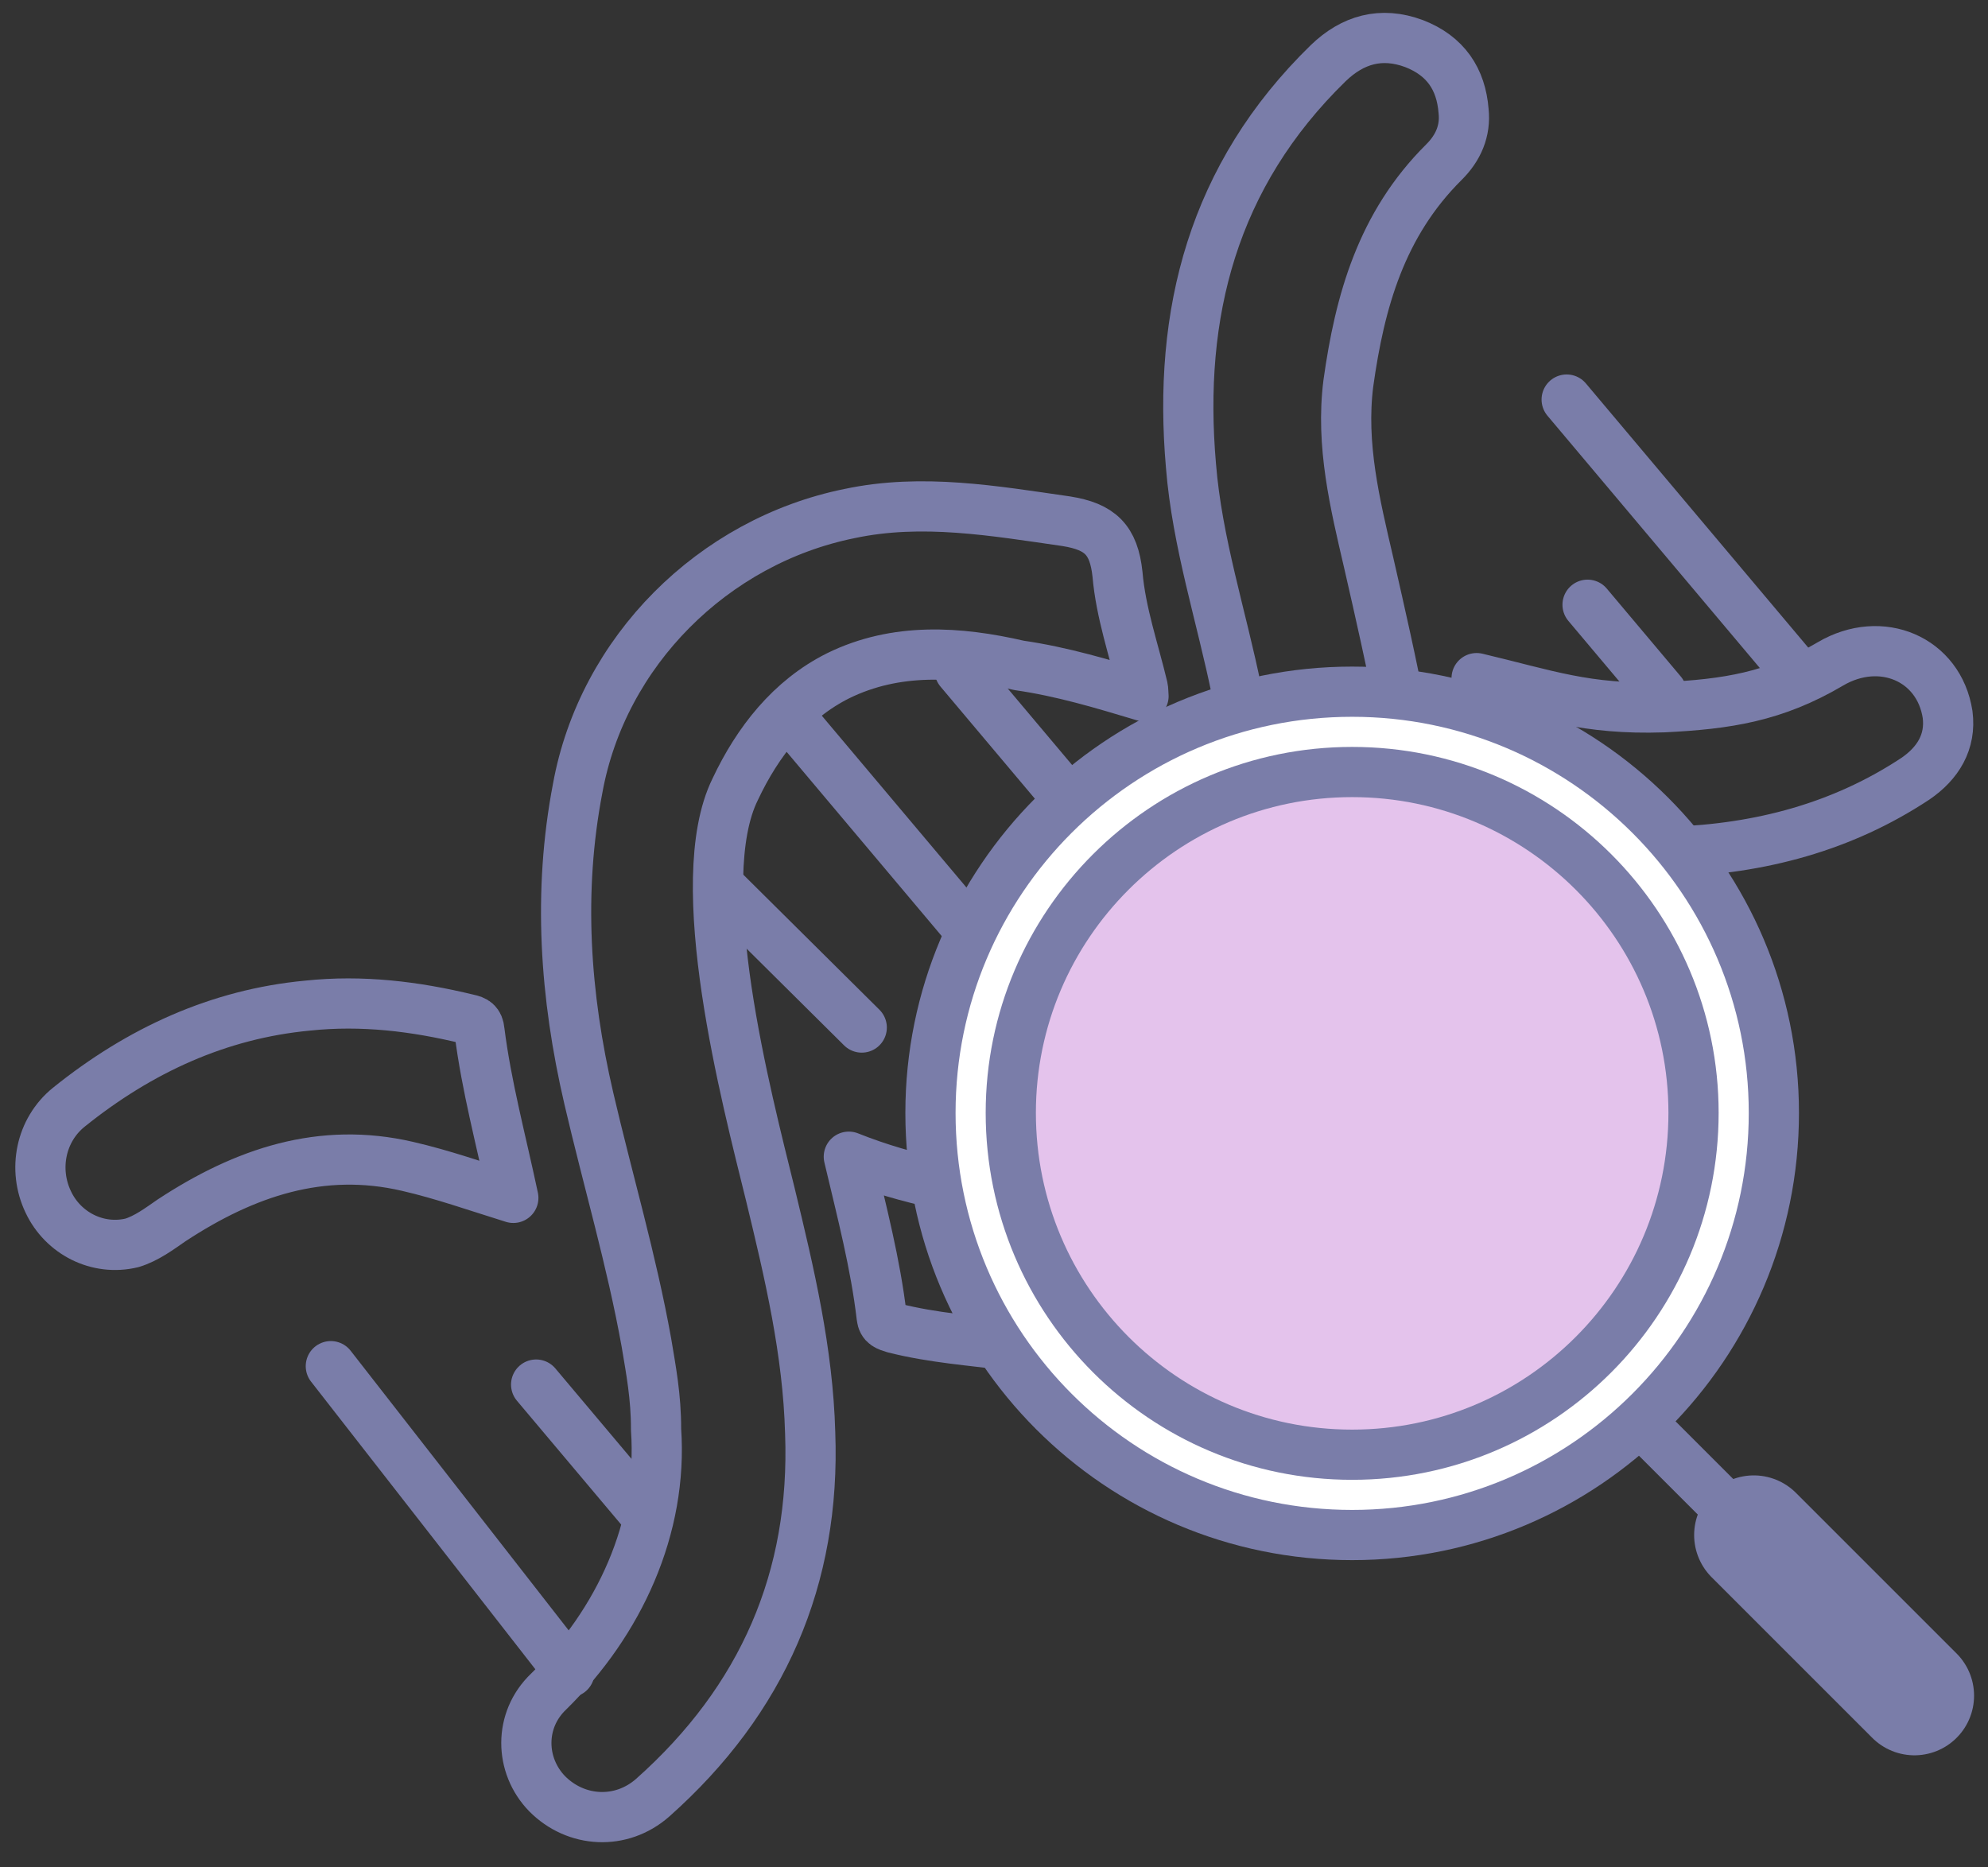 <svg width="99" height="93" viewBox="0 0 99 93" fill="none" xmlns="http://www.w3.org/2000/svg">
<rect x="0" y="0" width="99" height="93" fill="#333333" stroke="none"/>
<path fill-rule="evenodd" clip-rule="evenodd" d="M56.946 34.667C54.906 34.056 52.905 33.449 50.755 33.139C47.731 32.44 44.619 32.239 41.741 33.653C39.362 34.84 37.723 36.949 36.616 39.3C34.33 43.917 37.179 54.674 38.363 59.487C39.317 63.423 40.236 67.317 40.346 71.371C40.614 78.591 37.985 84.656 32.501 89.531C30.935 90.908 28.687 90.784 27.247 89.332C25.88 87.926 25.829 85.666 27.32 84.244C30.838 80.787 33.014 76.081 32.671 71.189C32.676 69.556 32.414 68.21 32.191 66.867C31.453 62.756 30.266 58.761 29.324 54.709C28.131 49.584 27.776 44.419 28.768 39.257C30.005 32.445 35.512 26.949 42.312 25.575C45.917 24.81 49.502 25.442 53.099 25.959C54.777 26.227 55.466 26.872 55.65 28.6C55.815 30.52 56.463 32.367 56.91 34.236C56.938 34.355 56.926 34.47 56.946 34.667Z" stroke="#7A7DA9" stroke-width="2.5" stroke-miterlimit="22.926" stroke-linecap="round" stroke-linejoin="round"/>
<path fill-rule="evenodd" clip-rule="evenodd" d="M42.27 57.606C45.275 58.806 48.268 59.307 51.273 59.693C55.883 60.261 62.096 56.981 62.895 51.431C63.676 45.647 62.775 40.061 61.591 34.45C60.83 30.698 59.615 27.023 59.309 23.196C58.647 15.616 60.389 8.755 66.144 3.146C67.357 1.975 68.778 1.56 70.421 2.172C71.984 2.778 72.761 3.933 72.885 5.534C72.99 6.512 72.62 7.371 71.9 8.081C68.79 11.175 67.718 14.995 67.146 19.092C66.758 22.158 67.478 25.092 68.159 28.022C69.316 33.088 70.473 38.154 70.846 43.344C71.126 47.439 71.081 51.545 69.832 55.504C68.691 59.2 66.216 62.041 62.876 64.184C59.06 66.633 54.907 67.579 50.338 67.014C48.415 66.764 46.44 66.626 44.54 66.145C44.186 66.036 43.949 65.976 43.907 65.584C43.601 62.959 42.926 60.379 42.27 57.606Z" stroke="#7A7DA9" stroke-width="2.5" stroke-miterlimit="22.926" stroke-linecap="round" stroke-linejoin="round"/>
<path fill-rule="evenodd" clip-rule="evenodd" d="M91.156 33.062C93.683 31.58 96.562 32.819 96.988 35.584C97.164 36.946 96.511 38.014 95.38 38.785C91.747 41.186 87.66 42.274 83.238 42.423C80.735 42.489 78.261 42.267 75.816 41.757C75.472 41.69 75.001 41.721 74.936 41.206C74.64 38.707 74.024 36.288 73.534 33.772C77.001 34.592 78.993 35.352 82.828 35.224C86.002 35.072 88.379 34.703 91.156 33.062Z" stroke="#7A7DA9" stroke-width="2.5" stroke-miterlimit="22.926" stroke-linecap="round" stroke-linejoin="round"/>
<path fill-rule="evenodd" clip-rule="evenodd" d="M25.563 59.657C23.721 59.085 22.036 58.487 20.293 58.087C16.012 57.093 12.201 58.377 8.55 60.773C7.926 61.204 7.297 61.676 6.577 61.896C4.869 62.312 3.136 61.425 2.401 59.855C1.632 58.242 2.022 56.286 3.415 55.151C6.956 52.299 10.897 50.498 15.319 50.082C18.022 49.796 20.665 50.114 23.314 50.758C23.655 50.83 23.839 50.928 23.876 51.337C24.221 54.091 24.957 56.798 25.563 59.657Z" stroke="#7A7DA9" stroke-width="2.5" stroke-miterlimit="22.926" stroke-linecap="round" stroke-linejoin="round"/>
<path d="M47.791 33.388L55.165 42.148" stroke="#7A7DA9" stroke-width="2.5" stroke-miterlimit="22.926" stroke-linecap="round" stroke-linejoin="round"/>
<path d="M39.309 35.664L52.214 50.995" stroke="#7A7DA9" stroke-width="2.5" stroke-miterlimit="22.926" stroke-linecap="round" stroke-linejoin="round"/>
<path d="M35.938 44.252L42.914 51.174" stroke="#7A7DA9" stroke-width="2.5" stroke-miterlimit="22.926" stroke-linecap="round" stroke-linejoin="round"/>
<path d="M32.23 75.526L26.699 68.955" stroke="#7A7DA9" stroke-width="2.5" stroke-miterlimit="22.926" stroke-linecap="round" stroke-linejoin="round"/>
<path d="M28.358 83.278L16.475 68.038" stroke="#7A7DA9" stroke-width="2.5" stroke-miterlimit="22.926" stroke-linecap="round" stroke-linejoin="round"/>
<path d="M82.746 34.498L79.059 30.117" stroke="#7A7DA9" stroke-width="2.5" stroke-miterlimit="22.926" stroke-linecap="round" stroke-linejoin="round"/>
<path d="M89.079 33.041L78.018 19.899" stroke="#7A7DA9" stroke-width="2.5" stroke-miterlimit="22.926" stroke-linecap="round" stroke-linejoin="round"/>
<path fill-rule="evenodd" clip-rule="evenodd" d="M67.336 34.448C78.916 34.448 88.336 43.858 88.336 55.427C88.336 67.038 78.916 76.448 67.336 76.448C55.712 76.448 46.336 67.038 46.336 55.427C46.336 43.858 55.712 34.448 67.336 34.448Z" fill="white" stroke="#7A7DA9" stroke-width="2.5" stroke-miterlimit="22.926" stroke-linecap="round" stroke-linejoin="round"/>
<path fill-rule="evenodd" clip-rule="evenodd" d="M67.336 38.448C76.725 38.448 84.336 46.07 84.336 55.423C84.336 64.827 76.725 72.448 67.336 72.448C57.946 72.448 50.336 64.827 50.336 55.423C50.336 46.07 57.946 38.448 67.336 38.448Z" fill="#CA89DA" fill-opacity="0.5" stroke="#7A7DA9" stroke-width="2.5" stroke-miterlimit="22.926" stroke-linecap="round" stroke-linejoin="round"/>
<path d="M87.336 76.448L95.336 84.448" stroke="#7A7DA9" stroke-width="5.94" stroke-miterlimit="22.926" stroke-linecap="round" stroke-linejoin="round"/>
<path d="M82.336 71.448L92.336 81.448" stroke="#7A7DA9" stroke-width="2.5" stroke-miterlimit="22.926" stroke-linecap="round" stroke-linejoin="round"/>
</svg>